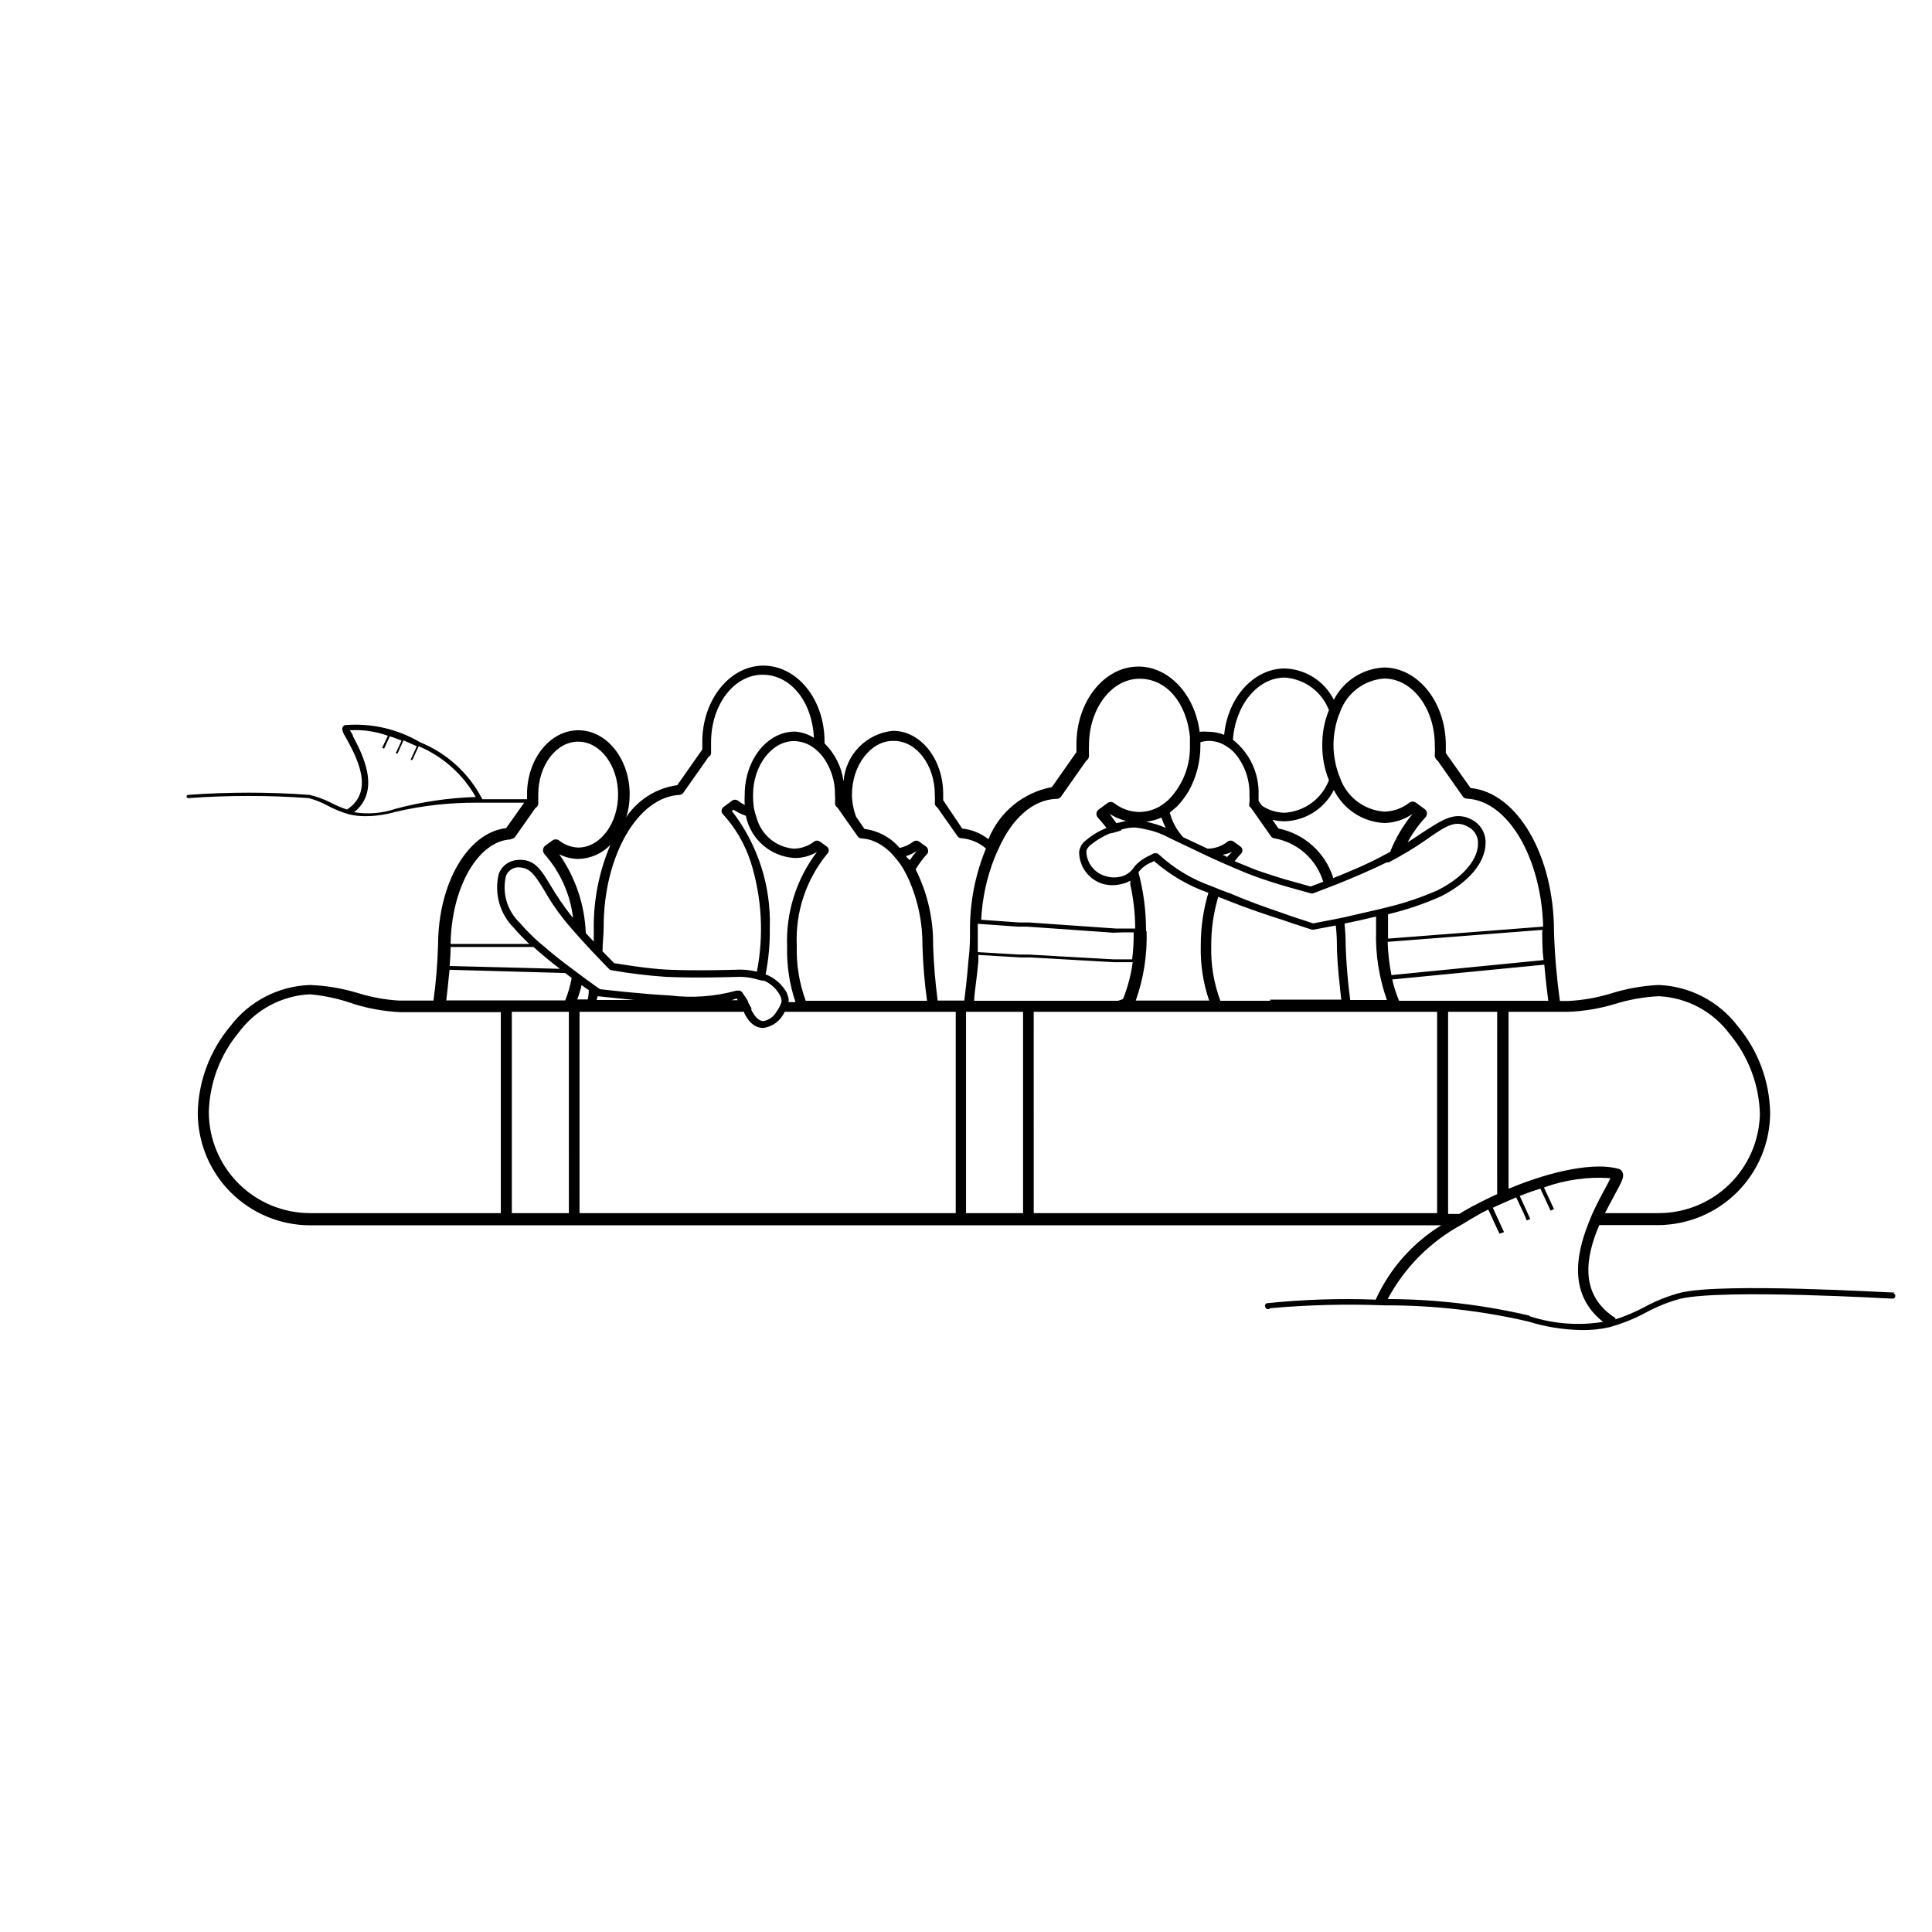 <?xml version="1.0" encoding="UTF-8"?>
<!-- Uploaded to: ICON Repo, www.iconrepo.com, Generator: ICON Repo Mixer Tools -->
<svg fill="#000000" width="800px" height="800px" version="1.1" viewBox="144 144 512 512" xmlns="http://www.w3.org/2000/svg">
 <path d="m646.16 486.55c-1.812 0-45.344-2.672-56.68 0-3.297 0.855-6.477 2.106-9.473 3.727-2.531 1.355-5.18 2.484-7.906 3.375v-0.352c-9.773-6.246-7.809-16.375-4.281-24.637h15.566c7.875-0.027 15.418-3.168 20.988-8.734 5.566-5.57 8.707-13.117 8.734-20.992-0.152-8.434-3.195-16.559-8.613-23.023-5-6.562-12.664-10.555-20.91-10.883-4.207 0.195-8.371 0.922-12.395 2.168-3.773 1.184-7.684 1.879-11.637 2.066h-2.168c-0.844-6.082-1.367-12.203-1.559-18.34 0-20.152-9.672-36.879-22.117-38.09l-6.551-9.27v-2.066c0-11.387-7.356-20.605-16.426-20.605v0.004c-2.766 0.137-5.445 1-7.773 2.504-2.324 1.504-4.215 3.594-5.477 6.059-1.219-2.426-3.07-4.477-5.356-5.941-2.289-1.461-4.93-2.281-7.641-2.371-8.211 0-15.113 7.656-16.07 17.582h-0.004c-1.312-0.523-2.715-0.797-4.129-0.805-0.789-0.078-1.582-0.078-2.367 0-1.258-9.773-8.062-17.281-16.223-17.281-9.07 0-16.426 9.219-16.426 20.605v2.066l-6.5 9.27c-7.598 1.422-13.945 6.629-16.824 13.805-2.008-1.574-4.418-2.555-6.953-2.82l-5.039-7.508v-1.664c0-9.219-5.945-16.727-13.301-16.727-3.414 0.324-6.606 1.852-9.004 4.305-2.398 2.453-3.848 5.676-4.094 9.098-0.52-3.824-2.293-7.367-5.039-10.074v-0.453c0-11.285-7.305-20.152-16.223-20.152s-16.172 9.117-16.172 20.152v2.066l-6.648 9.473-0.004-0.004c-5.504 0.758-10.422 3.84-13.5 8.465 0.617-1.957 0.922-3.996 0.906-6.047 0-9.371-6.098-16.977-13.602-16.977-7.508 0-13.602 7.609-13.602 16.977v1.309h-11.84-0.004c-3.512-6.856-9.379-12.223-16.523-15.113-6.004-3.535-12.957-5.117-19.902-4.535-0.262 0.102-0.48 0.301-0.602 0.555-0.25 0.656 0 1.359 1.16 3.273 2.57 4.785 7.406 13.703 0 18.539l-0.004 0.004c-1.547-0.508-3.047-1.148-4.484-1.914-1.727-0.867-3.555-1.527-5.441-1.965-10.715-0.793-21.477-0.793-32.191 0-0.23 0.023-0.406 0.223-0.402 0.453 0.023 0.23 0.219 0.402 0.453 0.402 10.633-0.773 21.309-0.773 31.941 0 1.754 0.469 3.445 1.145 5.039 2.016 1.777 0.953 3.652 1.715 5.59 2.266 1.371 0.336 2.773 0.504 4.184 0.504 2.777 0.008 5.543-0.383 8.211-1.156 7.004-1.637 14.172-2.445 21.363-2.418h12.695l-4.785 6.75c-10.078 1.109-18.035 14.508-18.035 31.086h-0.004c-0.152 4.887-0.559 9.762-1.207 14.609h-9.07c-3.746-0.219-7.449-0.898-11.031-2.016-4.109-1.25-8.359-1.961-12.648-2.117-8.324 0.281-16.078 4.297-21.109 10.934-5.418 6.465-8.461 14.59-8.613 23.023 0.027 7.875 3.164 15.422 8.734 20.992 5.57 5.566 13.113 8.707 20.988 8.734h299.82c-7.633 4.68-13.684 11.543-17.379 19.699-9.633-0.363-19.281-0.043-28.867 0.957-0.188 0.066-0.336 0.207-0.414 0.391-0.078 0.18-0.074 0.387 0.008 0.566 0.059 0.281 0.27 0.508 0.547 0.582 0.277 0.078 0.574-0.012 0.766-0.23 10.051-0.887 20.145-1.137 30.227-0.754h0.453c12.684-0.016 25.328 1.422 37.688 4.281 4.535 1.414 9.254 2.176 14.004 2.266 2.523 0.062 5.047-0.191 7.508-0.754 3.398-0.934 6.676-2.25 9.773-3.93 2.887-1.562 5.949-2.777 9.117-3.629 11.438-2.621 55.871 0 56.324 0h0.004c0.332-0.086 0.562-0.387 0.562-0.73 0-0.34-0.23-0.641-0.562-0.73zm-397.3-128.22c-3.547 1.211-7.336 1.523-11.035 0.91 7.356-5.793 2.066-15.668-0.301-20.152 0-0.555-0.605-1.109-0.805-1.562 3.422-0.207 6.852 0.293 10.074 1.461l-1.512 3.176 0.504 0.25 1.512-3.273c1.059 0.301 2.066 0.707 3.125 1.109l-1.562 3.426h0.504l1.562-3.477 3.527 1.562-1.664 3.629h0.504l1.664-3.629v-0.004c6.383 2.691 11.699 7.422 15.113 13.453-7.168 0.227-14.285 1.273-21.211 3.121zm323.09 51.742c3.777-1.176 7.688-1.871 11.637-2.066 7.477 0.355 14.398 4.055 18.844 10.078 4.953 5.957 7.758 13.414 7.961 21.16-0.16 7.008-3.051 13.676-8.059 18.578-5.008 4.906-11.734 7.656-18.746 7.668h-14.258l2.672-5.039c1.812-3.324 2.469-4.586 2.016-5.691-0.156-0.496-0.559-0.875-1.059-1.008-6.195-1.762-17.434 0.352-29.172 5.289v-46.902h15.82c4.184-0.16 8.332-0.855 12.344-2.066zm-34.059 51.742c-2.519 1.258-5.039 2.519-7.152 3.879h-2.973v-53.555h13l-0.004 48.316c-0.957 0.402-1.914 0.906-2.871 1.359zm5.844-52.598h-28.969c-0.762-1.828-1.367-3.715-1.812-5.644l40.305-3.93c0.352 4.031 0.805 7.809 1.059 9.574zm-63.125 0h-13.199c-1.742-4.668-2.566-9.629-2.422-14.609-0.02-4.387 0.609-8.75 1.867-12.949l2.672 1.059c4.484 1.812 10.078 3.727 14.258 5.039l2.519 0.855 5.34 1.762h0.453l5.894-1.109h-0.004c0.199 1.676 0.301 3.356 0.305 5.039 0 4.684 0.855 11.891 1.16 14.609h-18.844zm-40.305 0h-38.141c0-1.863 0.754-6.144 1.109-10.43v-1.715l11.234 0.656h2.519l22.066 1.258h5.09v0.004c-0.453 3.352-1.312 6.633-2.57 9.773zm1.512-18.137h2.621-0.004c0.027 2.391-0.105 4.781-0.402 7.152h-5.09l-22.219-1.258h-2.519l-11.082-0.656v-5.039-2.469l10.48 0.754h2.519l22.922 1.613zm-3.731-31.387c1.332 0.855 2.797 1.484 4.332 1.863l-2.57 0.605c-0.5-0.707-1.105-1.512-1.762-2.469zm13.754 0.754c0.008 0.117 0.008 0.234 0 0.352 0.297 0.902 0.668 1.781 1.109 2.621-0.816-0.375-1.66-0.695-2.519-0.957-0.754-0.25-1.664-0.453-2.672-0.707 1.41-0.156 2.789-0.527 4.082-1.105zm-10.73 3.426c1.266-0.422 2.598-0.609 3.93-0.555l1.613 0.25 2.672 0.605h-0.004c1.031 0.309 2.039 0.68 3.023 1.109l2.871 1.41 9.422 4.484 3.375 1.512 2.316 1.008 3.93 1.664c2.519 1.008 5.492 2.016 8.262 2.871l2.719 0.805 6.144 1.715h0.008c0.195 0.074 0.41 0.074 0.602 0l3.68-1.41 2.367-0.906c4.031-1.613 9.371-3.879 13.453-5.894h0.504c1.258-0.656 2.418-1.258 3.477-1.914 2.769-1.562 5.039-3.074 6.902-4.383 5.039-3.527 7.457-5.039 10.883-3.023v-0.004c1.609 0.898 2.551 2.648 2.418 4.484 0 3.324-2.871 8.262-10.629 12.191l-0.004 0.004c-4.191 1.859-8.543 3.344-12.996 4.43l-3.074 0.754-8.766 2.016-2.469 0.504-5.742 1.109-5.793-1.914-2.57-0.906c-4.18-1.41-9.219-3.223-13.402-5.039l-2.723-1.004-2.316-0.957c-5.211-1.816-9.996-4.68-14.055-8.414-0.203-0.234-0.5-0.367-0.809-0.355h-0.504l-1.16 0.605h0.004c-1.316 0.562-2.512 1.367-3.527 2.367-0.262 0.262-0.5 0.551-0.707 0.859-0.398 0.598-0.91 1.113-1.512 1.512-0.414 0.301-0.871 0.539-1.359 0.703-1.508 0.48-3.125 0.48-4.633 0-2.938-0.84-4.981-3.496-5.039-6.551 0 0 0-0.754 1.16-1.715l-0.004 0.004c1.523-1.25 3.223-2.266 5.039-3.023 1.059-0.152 2.219-0.555 3.023-0.805zm28.012 7.152-1.109-0.504v0.004c0.867-0.156 1.711-0.41 2.519-0.758-0.504 0.453-0.973 0.941-1.41 1.461zm28.164 5.492c-1.043-3.246-2.934-6.16-5.473-8.434-2.543-2.277-5.644-3.836-8.988-4.512l-1.613-2.316v-0.004c1.074 0.262 2.172 0.398 3.277 0.406 2.711-0.094 5.352-0.91 7.641-2.375 2.285-1.461 4.137-3.516 5.356-5.938 1.246 2.516 3.137 4.656 5.484 6.195 2.348 1.543 5.062 2.43 7.867 2.57 2.688-0.051 5.297-0.891 7.508-2.418-2.504 3.019-4.512 6.422-5.945 10.074l-1.359 0.707c-4.031 2.266-9.574 4.582-13.754 6.246zm55.418 14.156c0 2.266 0 5.039 0.352 7.758l-40.305 3.981v0.004c-0.586-2.906-0.922-5.856-1.008-8.816l41.059-3.176zm-104.99 0v0.004c0.016-5.242-0.66-10.457-2.016-15.52 0.91-1.215 2.152-2.141 3.574-2.668l0.555-0.301v-0.004c4.223 3.703 9.113 6.559 14.41 8.414-1.355 4.527-2.035 9.23-2.016 13.957-0.141 4.961 0.609 9.91 2.219 14.609h-19.449c2.078-5.867 3.051-12.066 2.871-18.289zm54.109 18.34c-0.648-4.848-1.055-9.723-1.211-14.609 0-1.887-0.102-3.769-0.301-5.644 2.519-0.504 5.391-1.16 8.363-1.863v3.777 0.004c-0.188 6.238 0.785 12.453 2.871 18.336zm9.016-85.191c7.406 0 13.402 7.91 13.402 17.633 0.047 0.871 0.047 1.746 0 2.617-0.055 0.609 0.238 1.191 0.754 1.512l6.648 9.473h0.004c0.27 0.371 0.699 0.598 1.156 0.605 10.781 0.504 19.648 15.617 20.152 33.906l-41.109 3.176v-1.914-4.535-0.004c4.84-1.152 9.562-2.754 14.105-4.785 7.254-3.68 11.637-8.867 11.738-13.957l0.004 0.004c0.129-2.578-1.223-5-3.477-6.25-4.637-2.519-7.961 0-13 3.176l-4.18 2.769c1.266-2.394 2.84-4.613 4.684-6.598 0.301-0.312 0.465-0.73 0.453-1.16-0.043-0.422-0.262-0.805-0.605-1.059l-2.316-1.715v0.004c-0.527-0.379-1.234-0.379-1.762 0-1.898 1.5-4.234 2.332-6.652 2.367-5.367-0.375-9.992-3.93-11.738-9.02-0.609-1.438-1.047-2.941-1.309-4.484-0.266-1.375-0.402-2.777-0.402-4.18 0.004-1.402 0.141-2.805 0.402-4.184 0.27-1.52 0.707-3.008 1.309-4.434 1.762-5.07 6.383-8.598 11.738-8.965zm-26.348-0.25v-0.004c5.238 0.355 9.797 3.715 11.688 8.617-1.191 2.941-1.793 6.094-1.762 9.27-0.031 3.191 0.57 6.359 1.762 9.32-1.891 4.898-6.449 8.262-11.688 8.613-2.156-0.02-4.254-0.668-6.047-1.863l-0.906-1.258v-1.664c0.172-5.656-2.352-11.062-6.801-14.559 0.652-9.223 6.547-16.477 13.754-16.477zm-20.152 16.777v-0.004c1.391 0 2.758 0.348 3.981 1.008 0.953 0.516 1.836 1.16 2.617 1.914 2.805 3.117 4.305 7.195 4.184 11.387 0.047 0.703 0.047 1.41 0 2.117-0.121 0.305-0.121 0.648 0 0.957l0.352 0.301 1.109 1.562 4.281 6.098v-0.004c0.23 0.301 0.582 0.484 0.957 0.504 2.992 0.551 5.773 1.91 8.039 3.938 2.269 2.027 3.93 4.641 4.809 7.551l-3.324 1.258-6.852-1.914-2.769-0.855c-2.367-0.754-5.039-1.613-6.953-2.469l-3.578-1.461c0.531-0.703 1.102-1.379 1.711-2.016 0.262-0.246 0.391-0.602 0.355-0.957-0.031-0.359-0.215-0.691-0.504-0.906l-1.863-1.359h-0.004c-0.457-0.309-1.051-0.309-1.508 0-1.516 1.219-3.398 1.895-5.344 1.914l-6.449-3.023c-1.719-1.852-2.949-4.102-3.574-6.551l1.914-1.613v0.004c1.191-1.258 2.238-2.644 3.125-4.133 2.039-3.703 3.098-7.863 3.07-12.09v-0.809c0.703-0.219 1.434-0.336 2.168-0.352zm-40.305 15.367v-0.004c0.457-0.008 0.887-0.234 1.156-0.605l6.648-9.473h0.004c0.516-0.32 0.809-0.906 0.754-1.512-0.043-0.871-0.043-1.746 0-2.617 0-9.723 5.996-17.633 13.402-17.633s12.496 6.699 13.352 15.418v2.215 0.605-0.004c-0.004 5.164-2.031 10.117-5.644 13.805-0.711 0.664-1.488 1.254-2.316 1.766-1.668 0.969-3.562 1.492-5.492 1.512-2.414-0.039-4.754-0.871-6.648-2.371-0.527-0.375-1.238-0.375-1.766 0l-2.316 1.715c-0.34 0.254-0.559 0.637-0.605 1.059-0.008 0.43 0.156 0.848 0.453 1.156 0.754 0.855 1.512 1.715 2.215 2.672h0.004c-1.961 0.777-3.781 1.867-5.391 3.223-1.047 0.746-1.727 1.898-1.863 3.176 0.027 3.941 2.656 7.391 6.449 8.465 1.551 0.395 3.18 0.395 4.734 0 0.84-0.145 1.645-0.453 2.367-0.906 0.023 0.316 0.023 0.637 0 0.957 0.855 3.852 1.297 7.789 1.309 11.738h-5.09l-23.074-1.613h-2.57l-10.078-0.707 0.004 0.004c0.262-5.578 1.438-11.078 3.477-16.273 0.352-0.855 0.707-1.715 1.109-2.519 3.477-7.91 8.969-12.949 15.113-13.25zm-43.125-15.367c5.945 0 10.832 6.398 10.832 14.258l-0.004-0.004c0.047 0.703 0.047 1.41 0 2.117-0.047 0.512 0.211 1.004 0.656 1.258l5.391 7.656v0.004c0.219 0.312 0.574 0.504 0.957 0.5 2.418 0.188 4.711 1.141 6.551 2.723-2.875 6.961-4.312 14.434-4.234 21.965 0 1.965 0 4.535-0.402 7.656-0.352 4.586-0.906 9.07-1.109 10.68h-7.055l0.004 0.004c-0.648-4.848-1.051-9.723-1.211-14.609 0.098-6.992-1.492-13.906-4.633-20.152 0.887-1.504 1.934-2.906 3.121-4.184 0.188-0.281 0.246-0.629 0.152-0.957-0.008-0.367-0.195-0.707-0.504-0.906l-1.863-1.359c-0.441-0.297-1.02-0.297-1.461 0-1.082 0.84-2.34 1.426-3.68 1.711-2.371-2.777-5.695-4.574-9.32-5.035l-2.215-3.223v-0.004c-0.695-1.855-1.07-3.812-1.109-5.793 0-7.91 5.039-14.309 10.832-14.309zm3.426 30.48-0.004-0.004c0.922-0.336 1.801-0.773 2.621-1.309-0.66 0.762-1.266 1.57-1.812 2.418-0.555-0.355-0.809-0.758-1.109-1.109zm-19.047-16.176c0.047 0.703 0.047 1.41 0 2.117-0.047 0.512 0.211 1.004 0.656 1.258l2.621 3.727 2.769 3.93c0.215 0.316 0.574 0.504 0.957 0.504 0.855 0.051 1.699 0.203 2.519 0.453 1.328 0.445 2.57 1.109 3.676 1.965 1.062 0.793 2.012 1.727 2.824 2.773 0.816 0.934 1.543 1.945 2.164 3.023 0.504 0.855 0.957 1.812 1.41 2.769 2.41 5.492 3.629 11.434 3.578 17.434 0.145 4.887 0.547 9.762 1.211 14.609h-32.145c-1.723-4.672-2.527-9.633-2.367-14.609-0.422-8.855 2.473-17.547 8.109-24.387 0.262-0.246 0.391-0.602 0.355-0.957-0.008-0.367-0.199-0.707-0.504-0.906l-1.863-1.359h-0.004c-0.441-0.297-1.02-0.297-1.461 0-1.535 1.211-3.43 1.883-5.391 1.914-4.609-0.355-8.52-3.523-9.824-7.961-0.309-0.871-0.562-1.766-0.754-2.672-0.188-1.199-0.273-2.41-0.254-3.625 0-7.859 5.039-14.258 10.832-14.258 1.938 0.023 3.812 0.68 5.34 1.863 0.844 0.648 1.605 1.391 2.269 2.219 2.184 2.938 3.332 6.516 3.273 10.176zm-14.359 55.418c-0.336 0.785-0.758 1.527-1.258 2.219-0.734 1.203-1.941 2.043-3.324 2.316-1.258 0-2.215-1.16-2.871-2.316l-0.352-0.605h-0.004c0.008-0.168 0.008-0.336 0-0.504l-0.855-1.562v-0.25c-0.438-0.738-0.941-1.496-1.512-2.266v-0.004c-0.223-0.445-0.727-0.676-1.207-0.555-0.148-0.047-0.309-0.047-0.453 0-5.707 1.562-11.664 1.988-17.535 1.262-7.152-0.352-16.879-1.461-18.539-1.664l-0.453-0.301-2.316-1.664-1.715-1.258-2.719-2.016c-2.367-1.762-5.039-3.828-7.406-5.894l-1.16-0.957c-1.969-1.688-3.805-3.523-5.492-5.492-3.348-3.18-4.75-7.902-3.676-12.395 0.492-1.32 1.715-2.227 3.121-2.316 3.023 0 4.231 1.512 6.852 5.793 1.609 2.863 3.445 5.594 5.492 8.16 0.754 0.906 1.613 1.965 2.519 2.973 0.906 1.008 2.066 2.367 3.125 3.477l1.863 2.016 2.316 2.418c1.211 1.258 2.016 2.117 2.066 2.117 0.137 0.145 0.312 0.25 0.504 0.301 4.785 0.844 9.613 1.434 14.461 1.766 8.211 0.402 19.496 0 19.598 0 1.355 0.008 2.711 0.176 4.027 0.504l1.914 0.504h0.508c1.867 0.797 3.402 2.223 4.332 4.031 0.16 0.312 0.262 0.656 0.301 1.004 0.082 0.395 0.031 0.805-0.152 1.16zm-87.512-15.113h21.965c2.168 1.965 4.637 3.981 7.004 5.793l-29.219-0.754c0.152-1.664 0.25-3.379 0.25-5.039zm34.711 10.078c0.707 0.555 1.359 1.008 1.914 1.359 0 1.512-0.301 2.418-0.301 2.469h-2.769c0.484-1.246 0.871-2.527 1.16-3.832zm4.231 2.973 9.824 1.008h-10.078l0.008-0.004c0.098-0.281 0.184-0.566 0.25-0.855zm37.18 1.059h-1.715l1.41-0.453zm13.047-1.812 0.008-0.004c-1.23-2.309-3.25-4.098-5.691-5.039 0.793-4.047 1.164-8.168 1.105-12.293 0.355-11.203-3.207-22.176-10.074-31.035l0.453-0.301c1.023 0.668 2.121 1.207 3.273 1.613 1.262 6.262 6.617 10.871 13 11.184 2.059 0.008 4.078-0.551 5.844-1.613-5.481 7.223-8.277 16.129-7.91 25.191-0.117 4.961 0.633 9.906 2.219 14.609h-1.816c0.07-0.746-0.07-1.496-0.402-2.164zm-28.457-52.602c0.383-0.043 0.73-0.242 0.957-0.555l6.699-9.523c0.461-0.215 0.727-0.703 0.656-1.207v-2.621c0-10.078 6.144-17.938 13.652-17.938 7.508 0.004 13.152 7.207 13.605 16.73-1.516-0.965-3.25-1.535-5.039-1.664-7.356 0-13.301 7.508-13.301 16.727-0.055 0.906-0.055 1.812 0 2.719-0.641-0.324-1.25-0.711-1.812-1.156-0.453-0.32-1.059-0.32-1.512 0l-2.316 1.715-0.004-0.004c-0.273 0.23-0.449 0.555-0.504 0.906-0.016 0.355 0.113 0.699 0.355 0.957 3.316 3.633 5.82 7.926 7.356 12.598 2.981 9.434 3.551 19.461 1.66 29.172-1.484-0.363-3.004-0.547-4.531-0.555 0 0-11.336 0.402-19.445 0-5.039-0.25-12.293-1.461-13.855-1.715l-3.074-3.125c0-2.215 0.301-4.332 0.301-6.144-0.102-18.941 8.969-34.812 20.152-35.316zm-22.773 35.266v3.629l-2.113-2.269c-0.293-7.5-2.742-14.762-7.055-20.906 1.562 0.797 3.285 1.227 5.039 1.258 3.246-0.059 6.332-1.418 8.562-3.777-2.984 6.969-4.496 14.484-4.434 22.066zm-21.965-23.578c0.461-0.008 0.891-0.23 1.16-0.605l5.34-7.609v0.004c0.449-0.238 0.738-0.699 0.754-1.211v-0.25-0.605-1.512c0-7.707 4.734-14.008 10.578-14.008s10.578 6.297 10.578 14.008c0 7.707-4.734 14.055-10.578 14.055h0.004c-1.836-0.059-3.606-0.715-5.039-1.863-0.539-0.402-1.277-0.402-1.812 0l-1.863 1.359h-0.004c-0.352 0.266-0.574 0.672-0.602 1.109-0.023 0.426 0.121 0.84 0.402 1.16 4.176 4.727 6.812 10.613 7.555 16.879l-0.555-0.656h0.004c-1.961-2.523-3.762-5.164-5.391-7.91-2.57-4.281-4.281-7.106-8.664-6.801h-0.004c-2.231 0.109-4.195 1.504-5.039 3.578-1.324 5.184 0.188 10.684 3.981 14.457 1.277 1.488 2.641 2.902 4.082 4.234h-20.859c0.203-14.914 7.258-27.309 15.973-27.711zm-16.273 34.66 30.633 0.855 1.762 1.309v0.004c-0.387 2.031-0.961 4.019-1.711 5.945h-31.539c0.199-1.562 0.555-4.734 0.855-8.012zm-36.98 64.488c-7.094-0.012-13.898-2.832-18.918-7.844-5.023-5.016-7.856-11.812-7.883-18.906 0.203-7.746 3.004-15.203 7.961-21.16 4.445-6.023 11.363-9.723 18.84-10.078 3.973 0.359 7.887 1.223 11.641 2.57 4.019 1.25 8.184 1.977 12.391 2.168h26.551v53.25zm53.504 0v-53.352h15.113l0.004 53.352zm17.938 0v-53.352h43.629v0.25c1.562 3.324 3.578 4.031 5.039 4.031 2.519-0.324 4.684-1.949 5.691-4.281h45.344v53.352zm102.43 0v-53.352h15.113v53.352zm17.938 0-0.004-53.352h106.91v53.352zm131.34 27.156h-0.004c-12.305-2.879-24.898-4.352-37.535-4.383 4.496-8.398 11.363-15.285 19.75-19.801 1.613-1.008 3.324-2.016 5.039-2.973l1.863-0.957 0.453 0.957 1.359 2.973 1.16 2.469 1.211-0.402-0.957-2.066-1.363-2.973-0.656-1.41 1.16-0.555 2.973-1.309 2.066-0.906 1.965 4.18 0.855 1.965 0.906-0.402-0.703-1.562-2.066-4.535c1.812-0.754 3.68-1.41 5.441-1.965l2.719 5.844 0.906-0.402-2.672-5.742h0.004c5.641-2.043 11.648-2.887 17.633-2.469-0.352 0.754-0.906 1.762-1.41 2.719-0.957 1.762-2.168 4.031-3.324 6.551-0.402 0.957-0.805 1.914-1.211 2.973-3.273 8.312-5.039 18.742 3.981 25.844v0.004c-6.473 1.051-13.102 0.547-19.344-1.461z"/>
</svg>